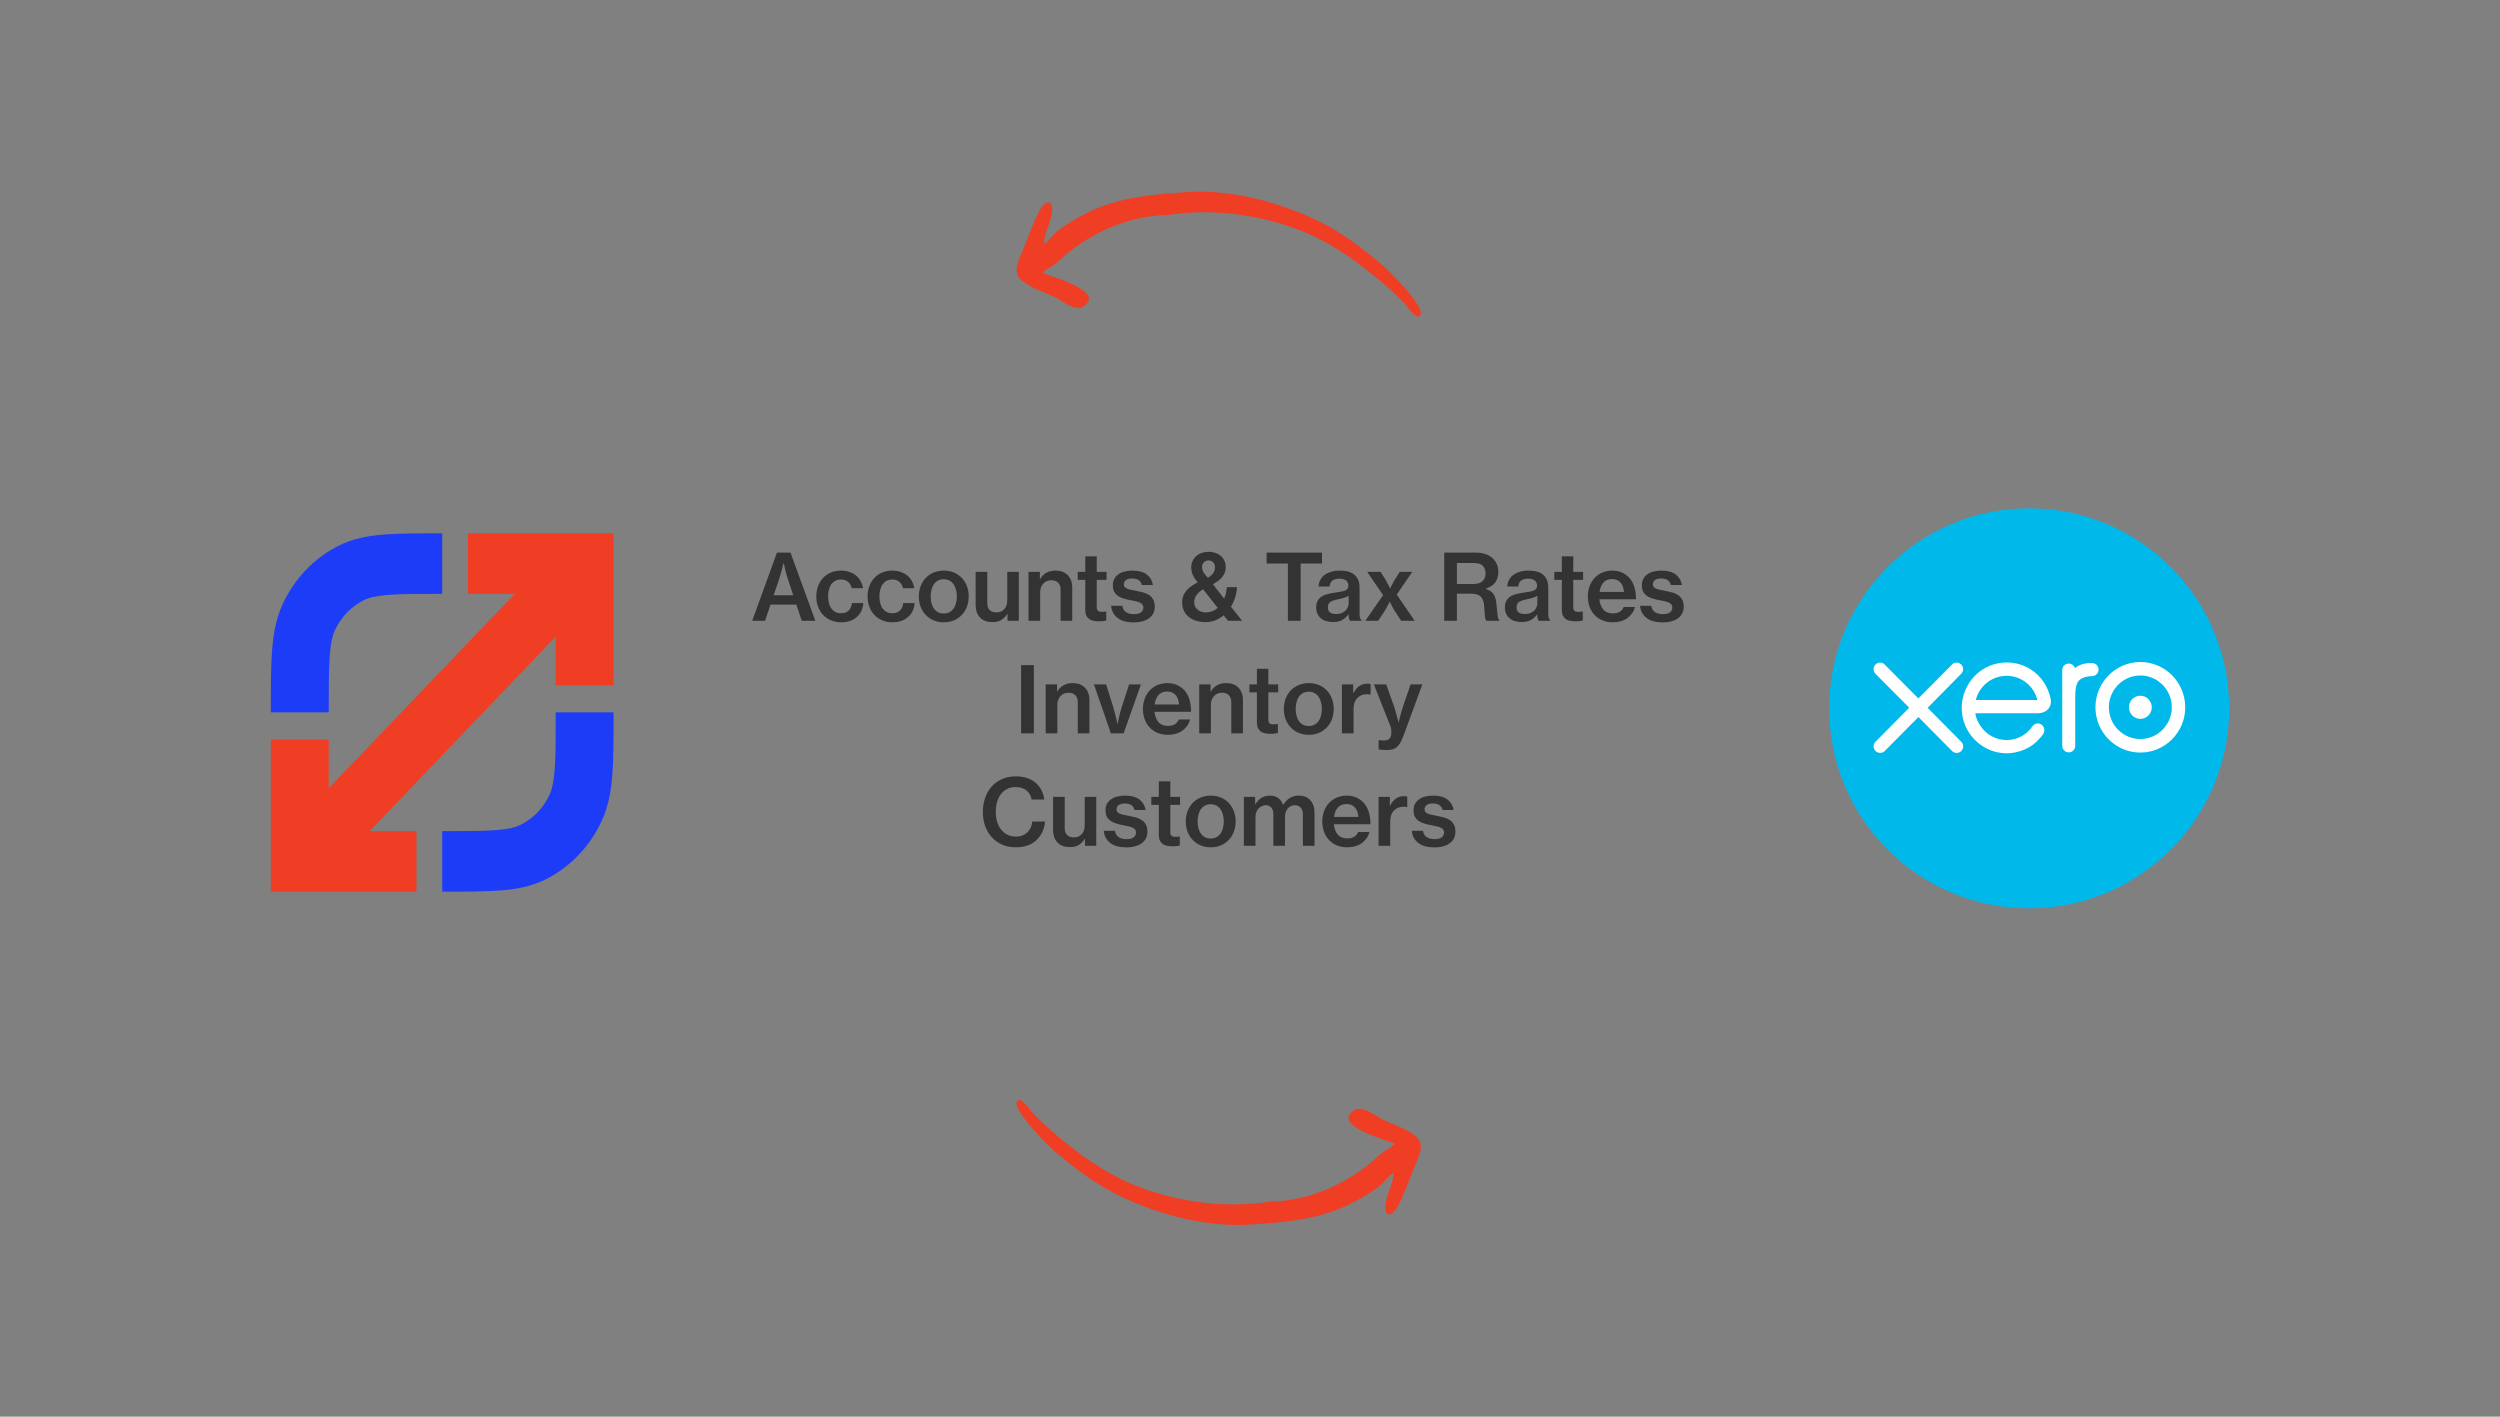 <svg width="600" height="340" viewBox="0 0 600 340" fill="none" xmlns="http://www.w3.org/2000/svg">
<rect x="0" y="0" width="600" height="340" fill="#808080" stroke="none"/>
<path d="M106.132 128C100.456 128 95.804 127.995 92.025 128.3C88.173 128.611 84.651 129.276 81.326 130.939C75.41 133.897 70.641 138.883 67.811 145.068C66.222 148.542 65.585 152.219 65.287 156.241C64.995 160.184 65 165.036 65 170.954H78.891C78.891 164.81 78.896 160.614 79.137 157.361C79.372 154.187 79.801 152.519 80.343 151.335C81.804 148.142 84.266 145.568 87.32 144.04C88.451 143.475 90.049 143.026 93.095 142.78C96.215 142.528 100.24 142.523 106.132 142.523V128Z" fill="#1C3CF8"/>
<path d="M106.132 214C111.814 214 116.473 214.005 120.258 213.698C124.119 213.384 127.649 212.713 130.982 211.04C136.863 208.086 141.607 203.126 144.433 196.977C146.035 193.49 146.676 189.795 146.975 185.754C147.269 181.79 147.265 176.909 147.265 170.954H133.373C133.373 177.136 133.368 181.359 133.126 184.631C132.889 187.826 132.456 189.502 131.911 190.688C130.453 193.863 128.003 196.424 124.967 197.949C123.83 198.519 122.23 198.971 119.182 199.218C116.06 199.472 112.032 199.477 106.132 199.477V214Z" fill="#1C3CF8"/>
<path d="M147.26 164.49H133.369V152.792L88.714 199.477H99.941V214H65V177.51H78.891V189.208L123.546 142.523H112.319V128H147.26V164.49Z" fill="#EF3E23"/>
<path fill-rule="evenodd" clip-rule="evenodd" d="M487 122C460.487 122 439 143.503 439 170C439 196.513 460.487 218 487 218C513.513 218 535 196.497 535 170C535.015 143.503 513.513 122 487 122Z" fill="#00B9EA"/>
<path fill-rule="evenodd" clip-rule="evenodd" d="M491.655 170.059C492.148 169.443 492.333 168.641 492.179 167.793C491.532 164.726 489.882 162.26 487.401 160.672C485.69 159.578 483.701 158.992 481.636 158.992C479.354 158.992 477.196 159.686 475.362 160.996C472.51 163.046 470.815 166.391 470.815 169.936C470.815 170.83 470.923 171.709 471.139 172.572C472.233 176.903 475.917 180.171 480.31 180.711C480.742 180.757 481.158 180.788 481.574 180.788C482.453 180.788 483.316 180.68 484.194 180.449C485.335 180.171 486.43 179.709 487.431 179.061C488.387 178.445 489.25 177.597 490.175 176.441L490.237 176.379C490.545 175.994 490.684 175.501 490.622 175.023C490.576 174.591 490.36 174.221 490.052 173.975C489.759 173.743 489.389 173.62 489.05 173.62C488.711 173.62 488.218 173.743 487.755 174.344L487.724 174.391C487.57 174.591 487.416 174.791 487.246 175.007C486.645 175.701 485.936 176.271 485.166 176.703C484.071 177.289 482.869 177.597 481.636 177.612C477.736 177.566 475.347 174.946 474.406 172.51C474.252 172.079 474.16 171.678 474.083 171.308C474.083 171.277 474.083 171.231 474.083 171.185H489.189C490.237 171.138 491.115 170.738 491.655 170.059ZM474.191 167.994C475.054 164.587 478.09 162.198 481.574 162.198C485.088 162.198 488.11 164.572 488.973 167.994H474.191ZM516.426 169.751C516.426 171.277 515.193 172.526 513.682 172.526C512.171 172.526 510.938 171.277 510.938 169.751C510.938 168.225 512.171 166.976 513.682 166.976C515.193 166.976 516.426 168.225 516.426 169.751ZM502.075 162.275C501.998 162.275 501.72 162.275 501.474 162.306C498.36 162.691 498.052 164.202 498.052 167.824V179C498.052 179.863 497.358 180.572 496.495 180.572C495.647 180.572 494.938 179.863 494.938 179V160.826C494.938 159.948 495.632 159.254 496.495 159.254C497.173 159.254 497.774 159.701 497.975 160.333C499.038 159.547 500.302 159.131 501.643 159.131H502.09C502.954 159.131 503.663 159.84 503.663 160.703C503.647 161.597 502.984 162.244 502.075 162.275ZM470.707 178.028C471 178.321 471.169 178.722 471.169 179.138C471.169 180.002 470.46 180.711 469.597 180.711C469.181 180.711 468.78 180.541 468.472 180.217L460.426 172.094L452.333 180.248C452.025 180.541 451.64 180.695 451.223 180.695C450.36 180.695 449.667 179.986 449.667 179.123C449.667 178.691 449.836 178.291 450.144 177.998L458.206 169.859L450.129 161.72C449.821 161.412 449.667 161.011 449.667 160.595C449.667 159.732 450.36 159.023 451.223 159.023C451.64 159.023 452.025 159.177 452.318 159.485L460.41 167.624L468.472 159.501C468.765 159.192 469.166 159.023 469.582 159.023C470.445 159.023 471.154 159.732 471.154 160.595C471.154 161.011 470.984 161.412 470.692 161.705L462.63 169.874L470.707 178.028ZM513.682 158.884C507.747 158.884 502.907 163.755 502.907 169.751C502.907 175.747 507.747 180.618 513.682 180.618C519.616 180.618 524.456 175.747 524.456 169.751C524.441 163.755 519.616 158.884 513.682 158.884ZM513.682 177.366C509.52 177.366 506.129 173.944 506.129 169.751C506.129 165.543 509.52 162.121 513.682 162.121C517.844 162.121 521.235 165.543 521.235 169.751C521.219 173.959 517.844 177.366 513.682 177.366Z" fill="white"/>
<path d="M186.466 132.632H189.722L195.684 149H192.428L191.13 145.106H184.926L183.606 149H180.526L186.466 132.632ZM185.674 142.862H190.382L189.128 139.078C188.952 138.594 188.82 138.132 188.688 137.67C188.556 137.208 188.468 136.79 188.38 136.394C188.27 135.954 188.182 135.536 188.094 135.14H188.05C187.918 135.602 187.808 136.064 187.698 136.526C187.588 136.922 187.478 137.362 187.346 137.824C187.214 138.286 187.104 138.704 186.972 139.078L185.674 142.862ZM201.874 149.352C200.95 149.352 200.136 149.198 199.41 148.868C198.662 148.56 198.046 148.12 197.518 147.548C196.99 146.998 196.594 146.338 196.33 145.59C196.044 144.842 195.912 144.028 195.912 143.148C195.912 142.268 196.044 141.454 196.33 140.706C196.594 139.958 196.99 139.298 197.518 138.726C198.024 138.176 198.64 137.736 199.366 137.428C200.092 137.12 200.906 136.944 201.83 136.944C202.578 136.944 203.238 137.054 203.854 137.252C204.47 137.472 204.998 137.758 205.438 138.11C205.878 138.484 206.252 138.924 206.538 139.452C206.824 139.98 207.022 140.552 207.132 141.168H204.404C204.272 140.53 203.986 140.024 203.546 139.65C203.106 139.276 202.556 139.078 201.852 139.078C201.324 139.078 200.884 139.188 200.488 139.386C200.092 139.584 199.784 139.87 199.52 140.222C199.256 140.596 199.08 141.036 198.948 141.52C198.816 142.026 198.75 142.576 198.75 143.148C198.75 143.72 198.816 144.27 198.948 144.754C199.08 145.238 199.256 145.678 199.52 146.03C199.784 146.382 200.092 146.668 200.488 146.866C200.884 147.086 201.324 147.174 201.852 147.174C202.622 147.174 203.238 146.976 203.678 146.536C204.118 146.118 204.382 145.524 204.47 144.732H207.198C207.154 145.436 207 146.052 206.736 146.624C206.472 147.196 206.098 147.68 205.636 148.076C205.174 148.472 204.624 148.802 204.008 149.022C203.37 149.242 202.666 149.352 201.874 149.352ZM214.18 149.352C213.256 149.352 212.442 149.198 211.716 148.868C210.968 148.56 210.352 148.12 209.824 147.548C209.296 146.998 208.9 146.338 208.636 145.59C208.35 144.842 208.218 144.028 208.218 143.148C208.218 142.268 208.35 141.454 208.636 140.706C208.9 139.958 209.296 139.298 209.824 138.726C210.33 138.176 210.946 137.736 211.672 137.428C212.398 137.12 213.212 136.944 214.136 136.944C214.884 136.944 215.544 137.054 216.16 137.252C216.776 137.472 217.304 137.758 217.744 138.11C218.184 138.484 218.558 138.924 218.844 139.452C219.13 139.98 219.328 140.552 219.438 141.168H216.71C216.578 140.53 216.292 140.024 215.852 139.65C215.412 139.276 214.862 139.078 214.158 139.078C213.63 139.078 213.19 139.188 212.794 139.386C212.398 139.584 212.09 139.87 211.826 140.222C211.562 140.596 211.386 141.036 211.254 141.52C211.122 142.026 211.056 142.576 211.056 143.148C211.056 143.72 211.122 144.27 211.254 144.754C211.386 145.238 211.562 145.678 211.826 146.03C212.09 146.382 212.398 146.668 212.794 146.866C213.19 147.086 213.63 147.174 214.158 147.174C214.928 147.174 215.544 146.976 215.984 146.536C216.424 146.118 216.688 145.524 216.776 144.732H219.504C219.46 145.436 219.306 146.052 219.042 146.624C218.778 147.196 218.404 147.68 217.942 148.076C217.48 148.472 216.93 148.802 216.314 149.022C215.676 149.242 214.972 149.352 214.18 149.352ZM226.529 149.352C225.605 149.352 224.791 149.198 224.043 148.868C223.295 148.56 222.679 148.12 222.151 147.548C221.623 146.998 221.227 146.338 220.941 145.59C220.655 144.842 220.523 144.028 220.523 143.148C220.523 142.268 220.655 141.454 220.941 140.706C221.227 139.958 221.623 139.298 222.151 138.726C222.679 138.176 223.295 137.736 224.043 137.428C224.791 137.12 225.605 136.944 226.529 136.944C227.431 136.944 228.245 137.12 228.993 137.428C229.719 137.736 230.335 138.176 230.863 138.726C231.391 139.298 231.787 139.958 232.073 140.706C232.337 141.454 232.491 142.268 232.491 143.148C232.491 144.028 232.337 144.842 232.073 145.59C231.787 146.338 231.391 146.998 230.863 147.548C230.335 148.12 229.719 148.56 228.993 148.868C228.245 149.198 227.431 149.352 226.529 149.352ZM226.507 147.24C227.013 147.24 227.453 147.152 227.849 146.932C228.245 146.734 228.575 146.448 228.839 146.074C229.103 145.722 229.301 145.282 229.433 144.776C229.565 144.292 229.653 143.742 229.653 143.148C229.653 142.576 229.565 142.026 229.433 141.52C229.301 141.014 229.103 140.574 228.839 140.2C228.575 139.826 228.245 139.54 227.849 139.32C227.453 139.122 227.013 139.012 226.507 139.012C225.979 139.012 225.539 139.122 225.143 139.32C224.747 139.54 224.417 139.826 224.153 140.2C223.889 140.574 223.691 141.014 223.559 141.52C223.427 142.026 223.361 142.576 223.361 143.148C223.361 143.742 223.427 144.292 223.559 144.776C223.691 145.282 223.889 145.722 224.153 146.074C224.417 146.448 224.747 146.734 225.143 146.932C225.539 147.152 225.979 147.24 226.507 147.24ZM241.807 149V147.328H241.763C241.323 147.988 240.839 148.472 240.289 148.802C239.739 149.154 239.057 149.308 238.221 149.308C236.923 149.308 235.911 148.956 235.207 148.208C234.503 147.46 234.151 146.448 234.151 145.172V137.252H236.945V144.776C236.945 145.48 237.121 146.03 237.517 146.404C237.891 146.8 238.441 146.976 239.145 146.976C239.937 146.976 240.553 146.712 241.037 146.184C241.499 145.656 241.741 144.974 241.741 144.138V137.252H244.513V149H241.807ZM249.573 138.968H249.639C250.013 138.308 250.497 137.824 251.113 137.472C251.729 137.12 252.455 136.944 253.291 136.944C254.567 136.944 255.557 137.318 256.261 138.044C256.965 138.77 257.339 139.76 257.339 141.036V149H254.545V141.498C254.545 140.794 254.347 140.244 253.951 139.848C253.555 139.452 253.005 139.254 252.301 139.254C251.905 139.254 251.531 139.342 251.223 139.474C250.893 139.606 250.607 139.804 250.387 140.068C250.145 140.332 249.969 140.618 249.837 140.97C249.705 141.322 249.639 141.718 249.639 142.114V149H246.845V137.252H249.573V138.968ZM258.661 137.252H260.465V133.512H263.215V137.252H265.569V139.166H263.215V145.744C263.215 146.184 263.325 146.47 263.545 146.624C263.765 146.778 264.073 146.844 264.469 146.844C264.601 146.844 264.755 146.844 264.931 146.822C265.107 146.822 265.239 146.8 265.371 146.756H265.503V148.934C265.261 148.978 264.997 149.022 264.689 149.066C264.381 149.11 264.029 149.11 263.655 149.11C263.171 149.11 262.753 149.066 262.357 148.978C261.961 148.89 261.609 148.736 261.345 148.516C261.059 148.296 260.839 148.01 260.685 147.658C260.531 147.306 260.465 146.888 260.465 146.36V139.166H258.661V137.252ZM272.125 149.374C270.431 149.374 269.111 149.022 268.187 148.274C267.263 147.548 266.757 146.58 266.669 145.392H269.353C269.463 146.096 269.771 146.624 270.277 146.932C270.761 147.24 271.399 147.394 272.147 147.394C272.917 147.394 273.489 147.262 273.863 146.954C274.215 146.646 274.413 146.272 274.413 145.788C274.413 145.502 274.325 145.26 274.193 145.084C274.039 144.908 273.841 144.754 273.577 144.622C273.313 144.49 272.983 144.402 272.609 144.314C272.235 144.226 271.817 144.138 271.377 144.05C270.805 143.962 270.277 143.83 269.771 143.676C269.243 143.544 268.803 143.346 268.407 143.082C268.011 142.818 267.681 142.488 267.439 142.07C267.197 141.652 267.087 141.102 267.087 140.442C267.087 139.892 267.197 139.408 267.417 138.968C267.637 138.528 267.967 138.176 268.363 137.868C268.759 137.56 269.265 137.34 269.837 137.186C270.409 137.032 271.025 136.944 271.729 136.944C273.291 136.944 274.479 137.274 275.271 137.912C276.063 138.55 276.547 139.386 276.701 140.398H274.039C273.819 139.364 273.049 138.836 271.707 138.836C271.047 138.836 270.541 138.968 270.211 139.232C269.881 139.496 269.727 139.848 269.727 140.244C269.727 140.508 269.793 140.728 269.947 140.882C270.079 141.058 270.299 141.19 270.563 141.3C270.827 141.41 271.135 141.498 271.509 141.564L272.719 141.806C273.269 141.916 273.819 142.048 274.347 142.18C274.875 142.312 275.337 142.532 275.755 142.796C276.173 143.06 276.503 143.434 276.767 143.874C277.009 144.314 277.141 144.908 277.141 145.612C277.141 146.228 277.009 146.778 276.767 147.24C276.503 147.724 276.151 148.12 275.711 148.428C275.271 148.736 274.743 148.978 274.127 149.132C273.511 149.308 272.829 149.374 272.125 149.374ZM289.289 149.308C288.475 149.308 287.727 149.198 287.045 148.978C286.363 148.758 285.769 148.45 285.285 148.054C284.801 147.658 284.405 147.152 284.141 146.58C283.855 146.008 283.723 145.348 283.723 144.644C283.723 144.028 283.811 143.456 284.009 142.972C284.185 142.488 284.449 142.07 284.801 141.674C285.131 141.278 285.527 140.948 285.989 140.64C286.429 140.332 286.913 140.046 287.441 139.76L287.397 139.694C286.913 139.144 286.539 138.572 286.275 138C286.011 137.428 285.901 136.79 285.901 136.108C285.901 135.58 285.989 135.096 286.209 134.656C286.407 134.216 286.693 133.82 287.067 133.49C287.419 133.16 287.859 132.896 288.365 132.72C288.871 132.544 289.443 132.434 290.059 132.434C290.631 132.434 291.159 132.522 291.665 132.676C292.149 132.852 292.589 133.094 292.963 133.402C293.337 133.71 293.623 134.106 293.843 134.568C294.063 135.03 294.173 135.558 294.173 136.13C294.173 136.658 294.085 137.12 293.909 137.516C293.733 137.912 293.513 138.286 293.249 138.594C292.963 138.924 292.633 139.21 292.259 139.474C291.885 139.738 291.489 139.98 291.093 140.2L291.357 140.508C291.401 140.596 291.533 140.772 291.731 141.036C291.929 141.3 292.149 141.586 292.413 141.894L293.161 142.862C293.403 143.192 293.623 143.478 293.799 143.698C293.975 143.28 294.107 142.84 294.217 142.356C294.305 141.894 294.393 141.41 294.437 140.904H296.879C296.835 141.762 296.681 142.576 296.439 143.368C296.197 144.16 295.867 144.908 295.427 145.612L298.133 149H294.723L293.975 148.054L293.689 147.68C293.073 148.164 292.413 148.56 291.687 148.868C290.939 149.176 290.147 149.308 289.289 149.308ZM289.355 146.976C289.905 146.976 290.433 146.888 290.917 146.69C291.401 146.514 291.841 146.25 292.259 145.898L288.739 141.41C288.057 141.85 287.529 142.312 287.155 142.818C286.781 143.324 286.605 143.918 286.605 144.6C286.605 144.952 286.671 145.282 286.825 145.568C286.957 145.876 287.155 146.118 287.419 146.316C287.661 146.536 287.947 146.69 288.277 146.8C288.607 146.932 288.959 146.976 289.355 146.976ZM288.497 136.064C288.497 136.526 288.607 136.944 288.827 137.318C289.047 137.714 289.355 138.11 289.751 138.484L289.883 138.66C290.499 138.308 290.939 137.912 291.203 137.494C291.467 137.098 291.599 136.636 291.599 136.13C291.599 135.646 291.445 135.272 291.181 134.964C290.895 134.656 290.521 134.502 290.081 134.502C289.597 134.502 289.223 134.656 288.937 134.942C288.629 135.25 288.497 135.624 288.497 136.064ZM303.991 132.632H317.279V135.25H312.153V149H309.095V135.25H303.991V132.632ZM324.03 149C323.92 148.868 323.832 148.692 323.766 148.45C323.7 148.208 323.656 147.878 323.634 147.482H323.59C323.194 148.01 322.732 148.428 322.16 148.78C321.588 149.132 320.818 149.286 319.894 149.286C319.322 149.286 318.772 149.22 318.288 149.066C317.804 148.934 317.386 148.714 317.034 148.406C316.682 148.12 316.396 147.768 316.198 147.328C315.978 146.888 315.89 146.382 315.89 145.81C315.89 145.15 316 144.622 316.242 144.182C316.484 143.742 316.814 143.39 317.254 143.126C317.672 142.862 318.178 142.664 318.772 142.532C319.344 142.4 320.004 142.268 320.708 142.18C321.676 142.07 322.402 141.916 322.886 141.696C323.37 141.476 323.612 141.102 323.612 140.574C323.612 140.068 323.436 139.65 323.084 139.342C322.732 139.034 322.204 138.88 321.5 138.88C320.708 138.88 320.114 139.056 319.718 139.386C319.322 139.738 319.124 140.2 319.102 140.772H316.462C316.462 140.288 316.572 139.804 316.792 139.342C317.012 138.88 317.32 138.462 317.738 138.11C318.156 137.758 318.684 137.494 319.3 137.274C319.916 137.054 320.642 136.944 321.478 136.944C322.138 136.944 322.732 137.01 323.26 137.098C323.788 137.208 324.228 137.384 324.624 137.626C325.724 138.308 326.296 139.43 326.296 140.97V147.152C326.296 147.636 326.318 148.01 326.406 148.274C326.494 148.538 326.604 148.714 326.736 148.802V149H324.03ZM320.708 147.372C321.192 147.372 321.61 147.306 321.984 147.152C322.336 146.998 322.644 146.8 322.908 146.558C323.15 146.316 323.348 146.03 323.48 145.722C323.612 145.414 323.678 145.084 323.678 144.732V142.994C323.392 143.17 323.04 143.324 322.644 143.456C322.226 143.588 321.808 143.676 321.39 143.764C320.51 143.94 319.85 144.138 319.388 144.402C318.904 144.666 318.684 145.106 318.684 145.744C318.684 146.052 318.728 146.316 318.838 146.536C318.948 146.756 319.102 146.91 319.278 147.042C319.454 147.174 319.674 147.262 319.938 147.306C320.18 147.35 320.444 147.372 320.708 147.372ZM331.94 142.84L328.134 137.252H331.346L332.512 139.1C332.622 139.32 332.732 139.54 332.864 139.782C332.996 140.024 333.106 140.244 333.238 140.442C333.37 140.706 333.48 140.948 333.612 141.19H333.656C333.766 140.948 333.898 140.706 334.03 140.442C334.14 140.244 334.25 140.024 334.382 139.782C334.514 139.54 334.624 139.32 334.756 139.1L335.944 137.252H338.936L335.218 142.708L339.53 149H336.296L334.756 146.646C334.624 146.448 334.47 146.228 334.338 145.964C334.206 145.7 334.074 145.458 333.964 145.216C333.81 144.952 333.678 144.688 333.568 144.424H333.524C333.392 144.688 333.238 144.952 333.106 145.216C332.974 145.458 332.842 145.7 332.71 145.964L332.314 146.646L330.752 149H327.672L331.94 142.84ZM346.616 132.632H354.338C355.086 132.632 355.79 132.742 356.45 132.962C357.088 133.182 357.638 133.468 358.1 133.864C358.562 134.26 358.936 134.744 359.2 135.316C359.464 135.888 359.596 136.526 359.596 137.23C359.596 138.22 359.354 139.056 358.892 139.738C358.408 140.442 357.638 140.948 356.582 141.278V141.344C357.44 141.608 358.056 142.026 358.43 142.554C358.804 143.104 359.046 143.874 359.134 144.886C359.266 146.096 359.354 147.02 359.42 147.68C359.486 148.34 359.64 148.736 359.86 148.846V149H356.78C356.56 148.868 356.428 148.494 356.384 147.856C356.34 147.24 356.252 146.36 356.186 145.26C356.098 144.292 355.812 143.588 355.328 143.148C354.844 142.708 354.118 142.488 353.15 142.488H349.652V149H346.616V132.632ZM349.652 140.156H353.612C354.58 140.156 355.306 139.936 355.79 139.496C356.274 139.056 356.538 138.44 356.538 137.67C356.538 136.856 356.296 136.218 355.856 135.778C355.416 135.338 354.69 135.118 353.722 135.118H349.652V140.156ZM369.32 149C369.21 148.868 369.122 148.692 369.056 148.45C368.99 148.208 368.946 147.878 368.924 147.482H368.88C368.484 148.01 368.022 148.428 367.45 148.78C366.878 149.132 366.108 149.286 365.184 149.286C364.612 149.286 364.062 149.22 363.578 149.066C363.094 148.934 362.676 148.714 362.324 148.406C361.972 148.12 361.686 147.768 361.488 147.328C361.268 146.888 361.18 146.382 361.18 145.81C361.18 145.15 361.29 144.622 361.532 144.182C361.774 143.742 362.104 143.39 362.544 143.126C362.962 142.862 363.468 142.664 364.062 142.532C364.634 142.4 365.294 142.268 365.998 142.18C366.966 142.07 367.692 141.916 368.176 141.696C368.66 141.476 368.902 141.102 368.902 140.574C368.902 140.068 368.726 139.65 368.374 139.342C368.022 139.034 367.494 138.88 366.79 138.88C365.998 138.88 365.404 139.056 365.008 139.386C364.612 139.738 364.414 140.2 364.392 140.772H361.752C361.752 140.288 361.862 139.804 362.082 139.342C362.302 138.88 362.61 138.462 363.028 138.11C363.446 137.758 363.974 137.494 364.59 137.274C365.206 137.054 365.932 136.944 366.768 136.944C367.428 136.944 368.022 137.01 368.55 137.098C369.078 137.208 369.518 137.384 369.914 137.626C371.014 138.308 371.586 139.43 371.586 140.97V147.152C371.586 147.636 371.608 148.01 371.696 148.274C371.784 148.538 371.894 148.714 372.026 148.802V149H369.32ZM365.998 147.372C366.482 147.372 366.9 147.306 367.274 147.152C367.626 146.998 367.934 146.8 368.198 146.558C368.44 146.316 368.638 146.03 368.77 145.722C368.902 145.414 368.968 145.084 368.968 144.732V142.994C368.682 143.17 368.33 143.324 367.934 143.456C367.516 143.588 367.098 143.676 366.68 143.764C365.8 143.94 365.14 144.138 364.678 144.402C364.194 144.666 363.974 145.106 363.974 145.744C363.974 146.052 364.018 146.316 364.128 146.536C364.238 146.756 364.392 146.91 364.568 147.042C364.744 147.174 364.964 147.262 365.228 147.306C365.47 147.35 365.734 147.372 365.998 147.372ZM373.03 137.252H374.834V133.512H377.584V137.252H379.938V139.166H377.584V145.744C377.584 146.184 377.694 146.47 377.914 146.624C378.134 146.778 378.442 146.844 378.838 146.844C378.97 146.844 379.124 146.844 379.3 146.822C379.476 146.822 379.608 146.8 379.74 146.756H379.872V148.934C379.63 148.978 379.366 149.022 379.058 149.066C378.75 149.11 378.398 149.11 378.024 149.11C377.54 149.11 377.122 149.066 376.726 148.978C376.33 148.89 375.978 148.736 375.714 148.516C375.428 148.296 375.208 148.01 375.054 147.658C374.9 147.306 374.834 146.888 374.834 146.36V139.166H373.03V137.252ZM387.068 149.352C386.122 149.352 385.286 149.198 384.538 148.868C383.79 148.56 383.174 148.12 382.668 147.548C382.14 146.998 381.744 146.338 381.48 145.59C381.216 144.842 381.084 144.028 381.084 143.148C381.084 142.268 381.216 141.454 381.502 140.706C381.766 139.958 382.162 139.298 382.69 138.726C383.196 138.176 383.812 137.736 384.538 137.428C385.242 137.12 386.034 136.944 386.914 136.944C387.772 136.944 388.542 137.098 389.202 137.384C389.862 137.67 390.456 138.066 390.962 138.594C391.534 139.21 391.952 139.98 392.238 140.86C392.502 141.74 392.634 142.73 392.634 143.83H383.856C383.944 144.842 384.274 145.678 384.802 146.294C385.33 146.91 386.1 147.218 387.09 147.218C387.75 147.218 388.3 147.086 388.74 146.822C389.18 146.558 389.488 146.162 389.686 145.678H392.414C392.26 146.206 392.04 146.712 391.732 147.152C391.424 147.592 391.05 147.988 390.61 148.318C390.148 148.648 389.62 148.912 389.026 149.088C388.432 149.264 387.772 149.352 387.068 149.352ZM386.914 138.968C385.99 138.968 385.286 139.254 384.802 139.826C384.318 140.398 384.01 141.146 383.9 142.07H389.752C389.686 141.102 389.4 140.354 388.916 139.804C388.432 139.254 387.75 138.968 386.914 138.968ZM399.079 149.374C397.385 149.374 396.065 149.022 395.141 148.274C394.217 147.548 393.711 146.58 393.623 145.392H396.307C396.417 146.096 396.725 146.624 397.231 146.932C397.715 147.24 398.353 147.394 399.101 147.394C399.871 147.394 400.443 147.262 400.817 146.954C401.169 146.646 401.367 146.272 401.367 145.788C401.367 145.502 401.279 145.26 401.147 145.084C400.993 144.908 400.795 144.754 400.531 144.622C400.267 144.49 399.937 144.402 399.563 144.314C399.189 144.226 398.771 144.138 398.331 144.05C397.759 143.962 397.231 143.83 396.725 143.676C396.197 143.544 395.757 143.346 395.361 143.082C394.965 142.818 394.635 142.488 394.393 142.07C394.151 141.652 394.041 141.102 394.041 140.442C394.041 139.892 394.151 139.408 394.371 138.968C394.591 138.528 394.921 138.176 395.317 137.868C395.713 137.56 396.219 137.34 396.791 137.186C397.363 137.032 397.979 136.944 398.683 136.944C400.245 136.944 401.433 137.274 402.225 137.912C403.017 138.55 403.501 139.386 403.655 140.398H400.993C400.773 139.364 400.003 138.836 398.661 138.836C398.001 138.836 397.495 138.968 397.165 139.232C396.835 139.496 396.681 139.848 396.681 140.244C396.681 140.508 396.747 140.728 396.901 140.882C397.033 141.058 397.253 141.19 397.517 141.3C397.781 141.41 398.089 141.498 398.463 141.564L399.673 141.806C400.223 141.916 400.773 142.048 401.301 142.18C401.829 142.312 402.291 142.532 402.709 142.796C403.127 143.06 403.457 143.434 403.721 143.874C403.963 144.314 404.095 144.908 404.095 145.612C404.095 146.228 403.963 146.778 403.721 147.24C403.457 147.724 403.105 148.12 402.665 148.428C402.225 148.736 401.697 148.978 401.081 149.132C400.465 149.308 399.783 149.374 399.079 149.374ZM245.066 159.632H248.124V176H245.066V159.632ZM253.696 165.968H253.762C254.136 165.308 254.62 164.824 255.236 164.472C255.852 164.12 256.578 163.944 257.414 163.944C258.69 163.944 259.68 164.318 260.384 165.044C261.088 165.77 261.462 166.76 261.462 168.036V176H258.668V168.498C258.668 167.794 258.47 167.244 258.074 166.848C257.678 166.452 257.128 166.254 256.424 166.254C256.028 166.254 255.654 166.342 255.346 166.474C255.016 166.606 254.73 166.804 254.51 167.068C254.268 167.332 254.092 167.618 253.96 167.97C253.828 168.322 253.762 168.718 253.762 169.114V176H250.968V164.252H253.696V165.968ZM262.543 164.252H265.469L267.185 169.73C267.295 170.126 267.405 170.566 267.537 171.028C267.669 171.49 267.779 171.908 267.867 172.304C267.955 172.788 268.065 173.228 268.175 173.668H268.241C268.329 173.228 268.417 172.788 268.527 172.304C268.615 171.908 268.703 171.49 268.835 171.028C268.945 170.566 269.077 170.126 269.209 169.73L270.991 164.252H273.829L269.671 176H266.613L262.543 164.252ZM280.292 176.352C279.346 176.352 278.51 176.198 277.762 175.868C277.014 175.56 276.398 175.12 275.892 174.548C275.364 173.998 274.968 173.338 274.704 172.59C274.44 171.842 274.308 171.028 274.308 170.148C274.308 169.268 274.44 168.454 274.726 167.706C274.99 166.958 275.386 166.298 275.914 165.726C276.42 165.176 277.036 164.736 277.762 164.428C278.466 164.12 279.258 163.944 280.138 163.944C280.996 163.944 281.766 164.098 282.426 164.384C283.086 164.67 283.68 165.066 284.186 165.594C284.758 166.21 285.176 166.98 285.462 167.86C285.726 168.74 285.858 169.73 285.858 170.83H277.08C277.168 171.842 277.498 172.678 278.026 173.294C278.554 173.91 279.324 174.218 280.314 174.218C280.974 174.218 281.524 174.086 281.964 173.822C282.404 173.558 282.712 173.162 282.91 172.678H285.638C285.484 173.206 285.264 173.712 284.956 174.152C284.648 174.592 284.274 174.988 283.834 175.318C283.372 175.648 282.844 175.912 282.25 176.088C281.656 176.264 280.996 176.352 280.292 176.352ZM280.138 165.968C279.214 165.968 278.51 166.254 278.026 166.826C277.542 167.398 277.234 168.146 277.124 169.07H282.976C282.91 168.102 282.624 167.354 282.14 166.804C281.656 166.254 280.974 165.968 280.138 165.968ZM290.542 165.968H290.608C290.982 165.308 291.466 164.824 292.082 164.472C292.698 164.12 293.424 163.944 294.26 163.944C295.536 163.944 296.526 164.318 297.23 165.044C297.934 165.77 298.308 166.76 298.308 168.036V176H295.514V168.498C295.514 167.794 295.316 167.244 294.92 166.848C294.524 166.452 293.974 166.254 293.27 166.254C292.874 166.254 292.5 166.342 292.192 166.474C291.862 166.606 291.576 166.804 291.356 167.068C291.114 167.332 290.938 167.618 290.806 167.97C290.674 168.322 290.608 168.718 290.608 169.114V176H287.814V164.252H290.542V165.968ZM299.85 164.252H301.654V160.512H304.404V164.252H306.758V166.166H304.404V172.744C304.404 173.184 304.514 173.47 304.734 173.624C304.954 173.778 305.262 173.844 305.658 173.844C305.79 173.844 305.944 173.844 306.12 173.822C306.296 173.822 306.428 173.8 306.56 173.756H306.692V175.934C306.45 175.978 306.186 176.022 305.878 176.066C305.57 176.11 305.218 176.11 304.844 176.11C304.36 176.11 303.942 176.066 303.546 175.978C303.15 175.89 302.798 175.736 302.534 175.516C302.248 175.296 302.028 175.01 301.874 174.658C301.72 174.306 301.654 173.888 301.654 173.36V166.166H299.85V164.252ZM314.13 176.352C313.206 176.352 312.392 176.198 311.644 175.868C310.896 175.56 310.28 175.12 309.752 174.548C309.224 173.998 308.828 173.338 308.542 172.59C308.256 171.842 308.124 171.028 308.124 170.148C308.124 169.268 308.256 168.454 308.542 167.706C308.828 166.958 309.224 166.298 309.752 165.726C310.28 165.176 310.896 164.736 311.644 164.428C312.392 164.12 313.206 163.944 314.13 163.944C315.032 163.944 315.846 164.12 316.594 164.428C317.32 164.736 317.936 165.176 318.464 165.726C318.992 166.298 319.388 166.958 319.674 167.706C319.938 168.454 320.092 169.268 320.092 170.148C320.092 171.028 319.938 171.842 319.674 172.59C319.388 173.338 318.992 173.998 318.464 174.548C317.936 175.12 317.32 175.56 316.594 175.868C315.846 176.198 315.032 176.352 314.13 176.352ZM314.108 174.24C314.614 174.24 315.054 174.152 315.45 173.932C315.846 173.734 316.176 173.448 316.44 173.074C316.704 172.722 316.902 172.282 317.034 171.776C317.166 171.292 317.254 170.742 317.254 170.148C317.254 169.576 317.166 169.026 317.034 168.52C316.902 168.014 316.704 167.574 316.44 167.2C316.176 166.826 315.846 166.54 315.45 166.32C315.054 166.122 314.614 166.012 314.108 166.012C313.58 166.012 313.14 166.122 312.744 166.32C312.348 166.54 312.018 166.826 311.754 167.2C311.49 167.574 311.292 168.014 311.16 168.52C311.028 169.026 310.962 169.576 310.962 170.148C310.962 170.742 311.028 171.292 311.16 171.776C311.292 172.282 311.49 172.722 311.754 173.074C312.018 173.448 312.348 173.734 312.744 173.932C313.14 174.152 313.58 174.24 314.108 174.24ZM324.766 166.364H324.832C325.58 164.846 326.702 164.076 328.198 164.076C328.528 164.076 328.77 164.12 328.946 164.186V166.694H328.858C328.616 166.65 328.352 166.606 328.088 166.606C327.164 166.606 326.394 166.892 325.778 167.508C325.162 168.124 324.854 168.982 324.854 170.104V176H322.06V164.252H324.766V166.364ZM332.914 180.004C332.826 180.004 332.672 180.004 332.474 180.004C332.254 180.004 332.056 179.982 331.836 179.96C331.616 179.96 331.396 179.938 331.22 179.916C331.022 179.916 330.912 179.894 330.868 179.872V177.606H331.022C331.044 177.628 331.11 177.65 331.198 177.65C331.286 177.672 331.396 177.694 331.528 177.694C331.66 177.694 331.77 177.716 331.902 177.716C332.012 177.716 332.1 177.716 332.188 177.716C332.65 177.716 333.024 177.628 333.31 177.43C333.574 177.232 333.772 176.902 333.904 176.418C333.904 176.374 333.904 176.264 333.904 176.11C333.904 175.978 333.926 175.802 333.926 175.604C333.926 175.428 333.904 175.23 333.882 175.01C333.86 174.812 333.816 174.636 333.772 174.46L329.724 164.252H332.694L334.63 169.708C334.74 170.082 334.85 170.478 334.982 170.896C335.114 171.336 335.224 171.732 335.312 172.084L335.62 173.36H335.664C335.752 172.92 335.862 172.502 335.994 172.062C336.082 171.71 336.192 171.314 336.324 170.896C336.434 170.478 336.544 170.082 336.676 169.708L338.546 164.252H341.362L336.808 176.66C336.544 177.32 336.302 177.848 336.06 178.288C335.796 178.728 335.532 179.058 335.224 179.322C334.916 179.586 334.564 179.762 334.19 179.85C333.816 179.96 333.398 180.004 332.914 180.004ZM243.764 203.352C242.576 203.352 241.498 203.154 240.53 202.714C239.562 202.296 238.726 201.702 238.044 200.954C237.34 200.206 236.812 199.304 236.438 198.27C236.064 197.236 235.888 196.092 235.888 194.86C235.888 193.65 236.064 192.528 236.438 191.472C236.79 190.438 237.318 189.536 238 188.766C238.682 188.018 239.518 187.424 240.486 186.984C241.454 186.544 242.554 186.324 243.786 186.324C244.71 186.324 245.568 186.456 246.338 186.676C247.086 186.918 247.746 187.248 248.318 187.666C248.978 188.194 249.484 188.81 249.88 189.514C250.276 190.24 250.518 191.032 250.628 191.89H247.592C247.438 191.01 247.042 190.306 246.382 189.734C245.722 189.184 244.842 188.898 243.764 188.898C242.972 188.898 242.29 189.052 241.696 189.36C241.102 189.668 240.596 190.086 240.2 190.614C239.804 191.142 239.496 191.78 239.298 192.506C239.078 193.232 238.99 194.024 238.99 194.86C238.99 195.74 239.1 196.532 239.32 197.258C239.54 197.984 239.87 198.6 240.288 199.128C240.706 199.656 241.212 200.052 241.806 200.338C242.378 200.646 243.038 200.778 243.786 200.778C244.402 200.778 244.93 200.69 245.414 200.492C245.876 200.316 246.272 200.052 246.602 199.722C246.932 199.392 247.196 199.018 247.394 198.578C247.57 198.138 247.702 197.676 247.746 197.17H250.804C250.76 198.006 250.562 198.798 250.21 199.568C249.858 200.338 249.396 200.998 248.824 201.548C247.614 202.758 245.92 203.352 243.764 203.352ZM260.395 203V201.328H260.351C259.911 201.988 259.427 202.472 258.877 202.802C258.327 203.154 257.645 203.308 256.809 203.308C255.511 203.308 254.499 202.956 253.795 202.208C253.091 201.46 252.739 200.448 252.739 199.172V191.252H255.533V198.776C255.533 199.48 255.709 200.03 256.105 200.404C256.479 200.8 257.029 200.976 257.733 200.976C258.525 200.976 259.141 200.712 259.625 200.184C260.087 199.656 260.329 198.974 260.329 198.138V191.252H263.101V203H260.395ZM270.361 203.374C268.667 203.374 267.347 203.022 266.423 202.274C265.499 201.548 264.993 200.58 264.905 199.392H267.589C267.699 200.096 268.007 200.624 268.513 200.932C268.997 201.24 269.635 201.394 270.383 201.394C271.153 201.394 271.725 201.262 272.099 200.954C272.451 200.646 272.649 200.272 272.649 199.788C272.649 199.502 272.561 199.26 272.429 199.084C272.275 198.908 272.077 198.754 271.813 198.622C271.549 198.49 271.219 198.402 270.845 198.314C270.471 198.226 270.053 198.138 269.613 198.05C269.041 197.962 268.513 197.83 268.007 197.676C267.479 197.544 267.039 197.346 266.643 197.082C266.247 196.818 265.917 196.488 265.675 196.07C265.433 195.652 265.323 195.102 265.323 194.442C265.323 193.892 265.433 193.408 265.653 192.968C265.873 192.528 266.203 192.176 266.599 191.868C266.995 191.56 267.501 191.34 268.073 191.186C268.645 191.032 269.261 190.944 269.965 190.944C271.527 190.944 272.715 191.274 273.507 191.912C274.299 192.55 274.783 193.386 274.937 194.398H272.275C272.055 193.364 271.285 192.836 269.943 192.836C269.283 192.836 268.777 192.968 268.447 193.232C268.117 193.496 267.963 193.848 267.963 194.244C267.963 194.508 268.029 194.728 268.183 194.882C268.315 195.058 268.535 195.19 268.799 195.3C269.063 195.41 269.371 195.498 269.745 195.564L270.955 195.806C271.505 195.916 272.055 196.048 272.583 196.18C273.111 196.312 273.573 196.532 273.991 196.796C274.409 197.06 274.739 197.434 275.003 197.874C275.245 198.314 275.377 198.908 275.377 199.612C275.377 200.228 275.245 200.778 275.003 201.24C274.739 201.724 274.387 202.12 273.947 202.428C273.507 202.736 272.979 202.978 272.363 203.132C271.747 203.308 271.065 203.374 270.361 203.374ZM276.314 191.252H278.118V187.512H280.868V191.252H283.222V193.166H280.868V199.744C280.868 200.184 280.978 200.47 281.198 200.624C281.418 200.778 281.726 200.844 282.122 200.844C282.254 200.844 282.408 200.844 282.584 200.822C282.76 200.822 282.892 200.8 283.024 200.756H283.156V202.934C282.914 202.978 282.65 203.022 282.342 203.066C282.034 203.11 281.682 203.11 281.308 203.11C280.824 203.11 280.406 203.066 280.01 202.978C279.614 202.89 279.262 202.736 278.998 202.516C278.712 202.296 278.492 202.01 278.338 201.658C278.184 201.306 278.118 200.888 278.118 200.36V193.166H276.314V191.252ZM290.594 203.352C289.67 203.352 288.856 203.198 288.108 202.868C287.36 202.56 286.744 202.12 286.216 201.548C285.688 200.998 285.292 200.338 285.006 199.59C284.72 198.842 284.588 198.028 284.588 197.148C284.588 196.268 284.72 195.454 285.006 194.706C285.292 193.958 285.688 193.298 286.216 192.726C286.744 192.176 287.36 191.736 288.108 191.428C288.856 191.12 289.67 190.944 290.594 190.944C291.496 190.944 292.31 191.12 293.058 191.428C293.784 191.736 294.4 192.176 294.928 192.726C295.456 193.298 295.852 193.958 296.138 194.706C296.402 195.454 296.556 196.268 296.556 197.148C296.556 198.028 296.402 198.842 296.138 199.59C295.852 200.338 295.456 200.998 294.928 201.548C294.4 202.12 293.784 202.56 293.058 202.868C292.31 203.198 291.496 203.352 290.594 203.352ZM290.572 201.24C291.078 201.24 291.518 201.152 291.914 200.932C292.31 200.734 292.64 200.448 292.904 200.074C293.168 199.722 293.366 199.282 293.498 198.776C293.63 198.292 293.718 197.742 293.718 197.148C293.718 196.576 293.63 196.026 293.498 195.52C293.366 195.014 293.168 194.574 292.904 194.2C292.64 193.826 292.31 193.54 291.914 193.32C291.518 193.122 291.078 193.012 290.572 193.012C290.044 193.012 289.604 193.122 289.208 193.32C288.812 193.54 288.482 193.826 288.218 194.2C287.954 194.574 287.756 195.014 287.624 195.52C287.492 196.026 287.426 196.576 287.426 197.148C287.426 197.742 287.492 198.292 287.624 198.776C287.756 199.282 287.954 199.722 288.218 200.074C288.482 200.448 288.812 200.734 289.208 200.932C289.604 201.152 290.044 201.24 290.572 201.24ZM298.524 191.252H301.23V193.034H301.296C301.67 192.374 302.154 191.868 302.726 191.494C303.298 191.142 304.002 190.944 304.816 190.944C305.564 190.944 306.202 191.142 306.73 191.494C307.258 191.868 307.676 192.418 307.94 193.144H307.984C308.446 192.396 308.996 191.824 309.634 191.472C310.25 191.12 310.932 190.944 311.68 190.944C312.868 190.944 313.814 191.318 314.474 192.044C315.134 192.77 315.486 193.76 315.486 195.036V203H312.692V195.41C312.692 194.75 312.516 194.222 312.164 193.826C311.812 193.452 311.35 193.254 310.778 193.254C310.074 193.254 309.502 193.518 309.062 194.024C308.622 194.552 308.38 195.212 308.402 196.048V203H305.608V195.41C305.608 194.75 305.432 194.222 305.124 193.826C304.794 193.452 304.332 193.254 303.76 193.254C303.43 193.254 303.122 193.342 302.836 193.474C302.528 193.606 302.264 193.804 302.044 194.046C301.824 194.288 301.648 194.574 301.516 194.926C301.384 195.278 301.318 195.652 301.318 196.048V203H298.524V191.252ZM323.336 203.352C322.39 203.352 321.554 203.198 320.806 202.868C320.058 202.56 319.442 202.12 318.936 201.548C318.408 200.998 318.012 200.338 317.748 199.59C317.484 198.842 317.352 198.028 317.352 197.148C317.352 196.268 317.484 195.454 317.77 194.706C318.034 193.958 318.43 193.298 318.958 192.726C319.464 192.176 320.08 191.736 320.806 191.428C321.51 191.12 322.302 190.944 323.182 190.944C324.04 190.944 324.81 191.098 325.47 191.384C326.13 191.67 326.724 192.066 327.23 192.594C327.802 193.21 328.22 193.98 328.506 194.86C328.77 195.74 328.902 196.73 328.902 197.83H320.124C320.212 198.842 320.542 199.678 321.07 200.294C321.598 200.91 322.368 201.218 323.358 201.218C324.018 201.218 324.568 201.086 325.008 200.822C325.448 200.558 325.756 200.162 325.954 199.678H328.682C328.528 200.206 328.308 200.712 328 201.152C327.692 201.592 327.318 201.988 326.878 202.318C326.416 202.648 325.888 202.912 325.294 203.088C324.7 203.264 324.04 203.352 323.336 203.352ZM323.182 192.968C322.258 192.968 321.554 193.254 321.07 193.826C320.586 194.398 320.278 195.146 320.168 196.07H326.02C325.954 195.102 325.668 194.354 325.184 193.804C324.7 193.254 324.018 192.968 323.182 192.968ZM333.564 193.364H333.63C334.378 191.846 335.5 191.076 336.996 191.076C337.326 191.076 337.568 191.12 337.744 191.186V193.694H337.656C337.414 193.65 337.15 193.606 336.886 193.606C335.962 193.606 335.192 193.892 334.576 194.508C333.96 195.124 333.652 195.982 333.652 197.104V203H330.858V191.252H333.564V193.364ZM344.289 203.374C342.595 203.374 341.275 203.022 340.351 202.274C339.427 201.548 338.921 200.58 338.833 199.392H341.517C341.627 200.096 341.935 200.624 342.441 200.932C342.925 201.24 343.563 201.394 344.311 201.394C345.081 201.394 345.653 201.262 346.027 200.954C346.379 200.646 346.577 200.272 346.577 199.788C346.577 199.502 346.489 199.26 346.357 199.084C346.203 198.908 346.005 198.754 345.741 198.622C345.477 198.49 345.147 198.402 344.773 198.314C344.399 198.226 343.981 198.138 343.541 198.05C342.969 197.962 342.441 197.83 341.935 197.676C341.407 197.544 340.967 197.346 340.571 197.082C340.175 196.818 339.845 196.488 339.603 196.07C339.361 195.652 339.251 195.102 339.251 194.442C339.251 193.892 339.361 193.408 339.581 192.968C339.801 192.528 340.131 192.176 340.527 191.868C340.923 191.56 341.429 191.34 342.001 191.186C342.573 191.032 343.189 190.944 343.893 190.944C345.455 190.944 346.643 191.274 347.435 191.912C348.227 192.55 348.711 193.386 348.865 194.398H346.203C345.983 193.364 345.213 192.836 343.871 192.836C343.211 192.836 342.705 192.968 342.375 193.232C342.045 193.496 341.891 193.848 341.891 194.244C341.891 194.508 341.957 194.728 342.111 194.882C342.243 195.058 342.463 195.19 342.727 195.3C342.991 195.41 343.299 195.498 343.673 195.564L344.883 195.806C345.433 195.916 345.983 196.048 346.511 196.18C347.039 196.312 347.501 196.532 347.919 196.796C348.337 197.06 348.667 197.434 348.931 197.874C349.173 198.314 349.305 198.908 349.305 199.612C349.305 200.228 349.173 200.778 348.931 201.24C348.667 201.724 348.315 202.12 347.875 202.428C347.435 202.736 346.907 202.978 346.291 203.132C345.675 203.308 344.993 203.374 344.289 203.374Z" fill="#333333"/>
<path d="M304.322 288.427C293.729 290.14 281.376 288.306 271.417 284.075C265.77 281.675 260.56 278.108 255.685 274.19C253.161 272.161 250.745 270.023 248.416 267.73C247.74 267.064 245.445 263.703 244.551 264.021C241.545 265.092 251.759 275.135 252.929 276.129C257.876 280.335 263.086 284.333 268.841 287.079C278.495 291.686 290.007 294.668 300.561 293.871C306.706 293.408 312.869 293.014 318.857 291.059C321.375 290.236 323.83 289.158 326.164 287.831C327.815 286.892 329.484 285.886 331.015 284.722C332.149 283.861 333.204 282.116 334.401 281.507C334.53 284.08 332.543 286.859 332.496 289.534C332.44 292.716 334.503 291.339 335.477 289.515C337.026 286.612 338.12 283.45 339.341 280.373C340.381 277.751 342.288 274.676 339.707 272.626C337.442 270.826 334.469 269.953 331.941 268.732C330.251 267.915 326.958 265.178 325.059 266.407C319.127 270.246 333.825 273.816 334.73 274.543C333.962 275.39 332.751 275.872 331.849 276.574C330.544 277.59 329.386 278.8 328.076 279.811C325.606 281.716 322.866 283.379 320.103 284.708C315.31 287.012 309.545 288.382 304.322 288.427C305.077 288.42 300.49 289.047 304.322 288.427Z" fill="#EF3E23"/>
<path d="M280.678 51.573C291.271 49.86 303.624 51.694 313.583 55.925C319.23 58.325 324.44 61.892 329.315 65.81C331.839 67.839 334.255 69.977 336.584 72.27C337.26 72.936 339.555 76.297 340.449 75.979C343.455 74.908 333.241 64.865 332.071 63.871C327.124 59.665 321.914 55.667 316.159 52.921C306.505 48.314 294.993 45.332 284.439 46.129C278.294 46.592 272.131 46.986 266.143 48.941C263.625 49.764 261.17 50.842 258.836 52.169C257.185 53.108 255.516 54.114 253.985 55.278C252.851 56.139 251.796 57.884 250.599 58.493C250.47 55.92 252.457 53.141 252.504 50.466C252.56 47.284 250.497 48.661 249.523 50.485C247.974 53.388 246.88 56.55 245.659 59.627C244.619 62.249 242.712 65.324 245.293 67.374C247.558 69.174 250.531 70.047 253.059 71.268C254.749 72.085 258.042 74.822 259.941 73.593C265.873 69.754 251.175 66.184 250.27 65.457C251.038 64.61 252.249 64.128 253.151 63.426C254.456 62.41 255.614 61.2 256.924 60.189C259.394 58.284 262.134 56.621 264.897 55.292C269.69 52.988 275.455 51.618 280.678 51.573C279.923 51.58 284.51 50.953 280.678 51.573Z" fill="#EF3E23"/>
</svg>
